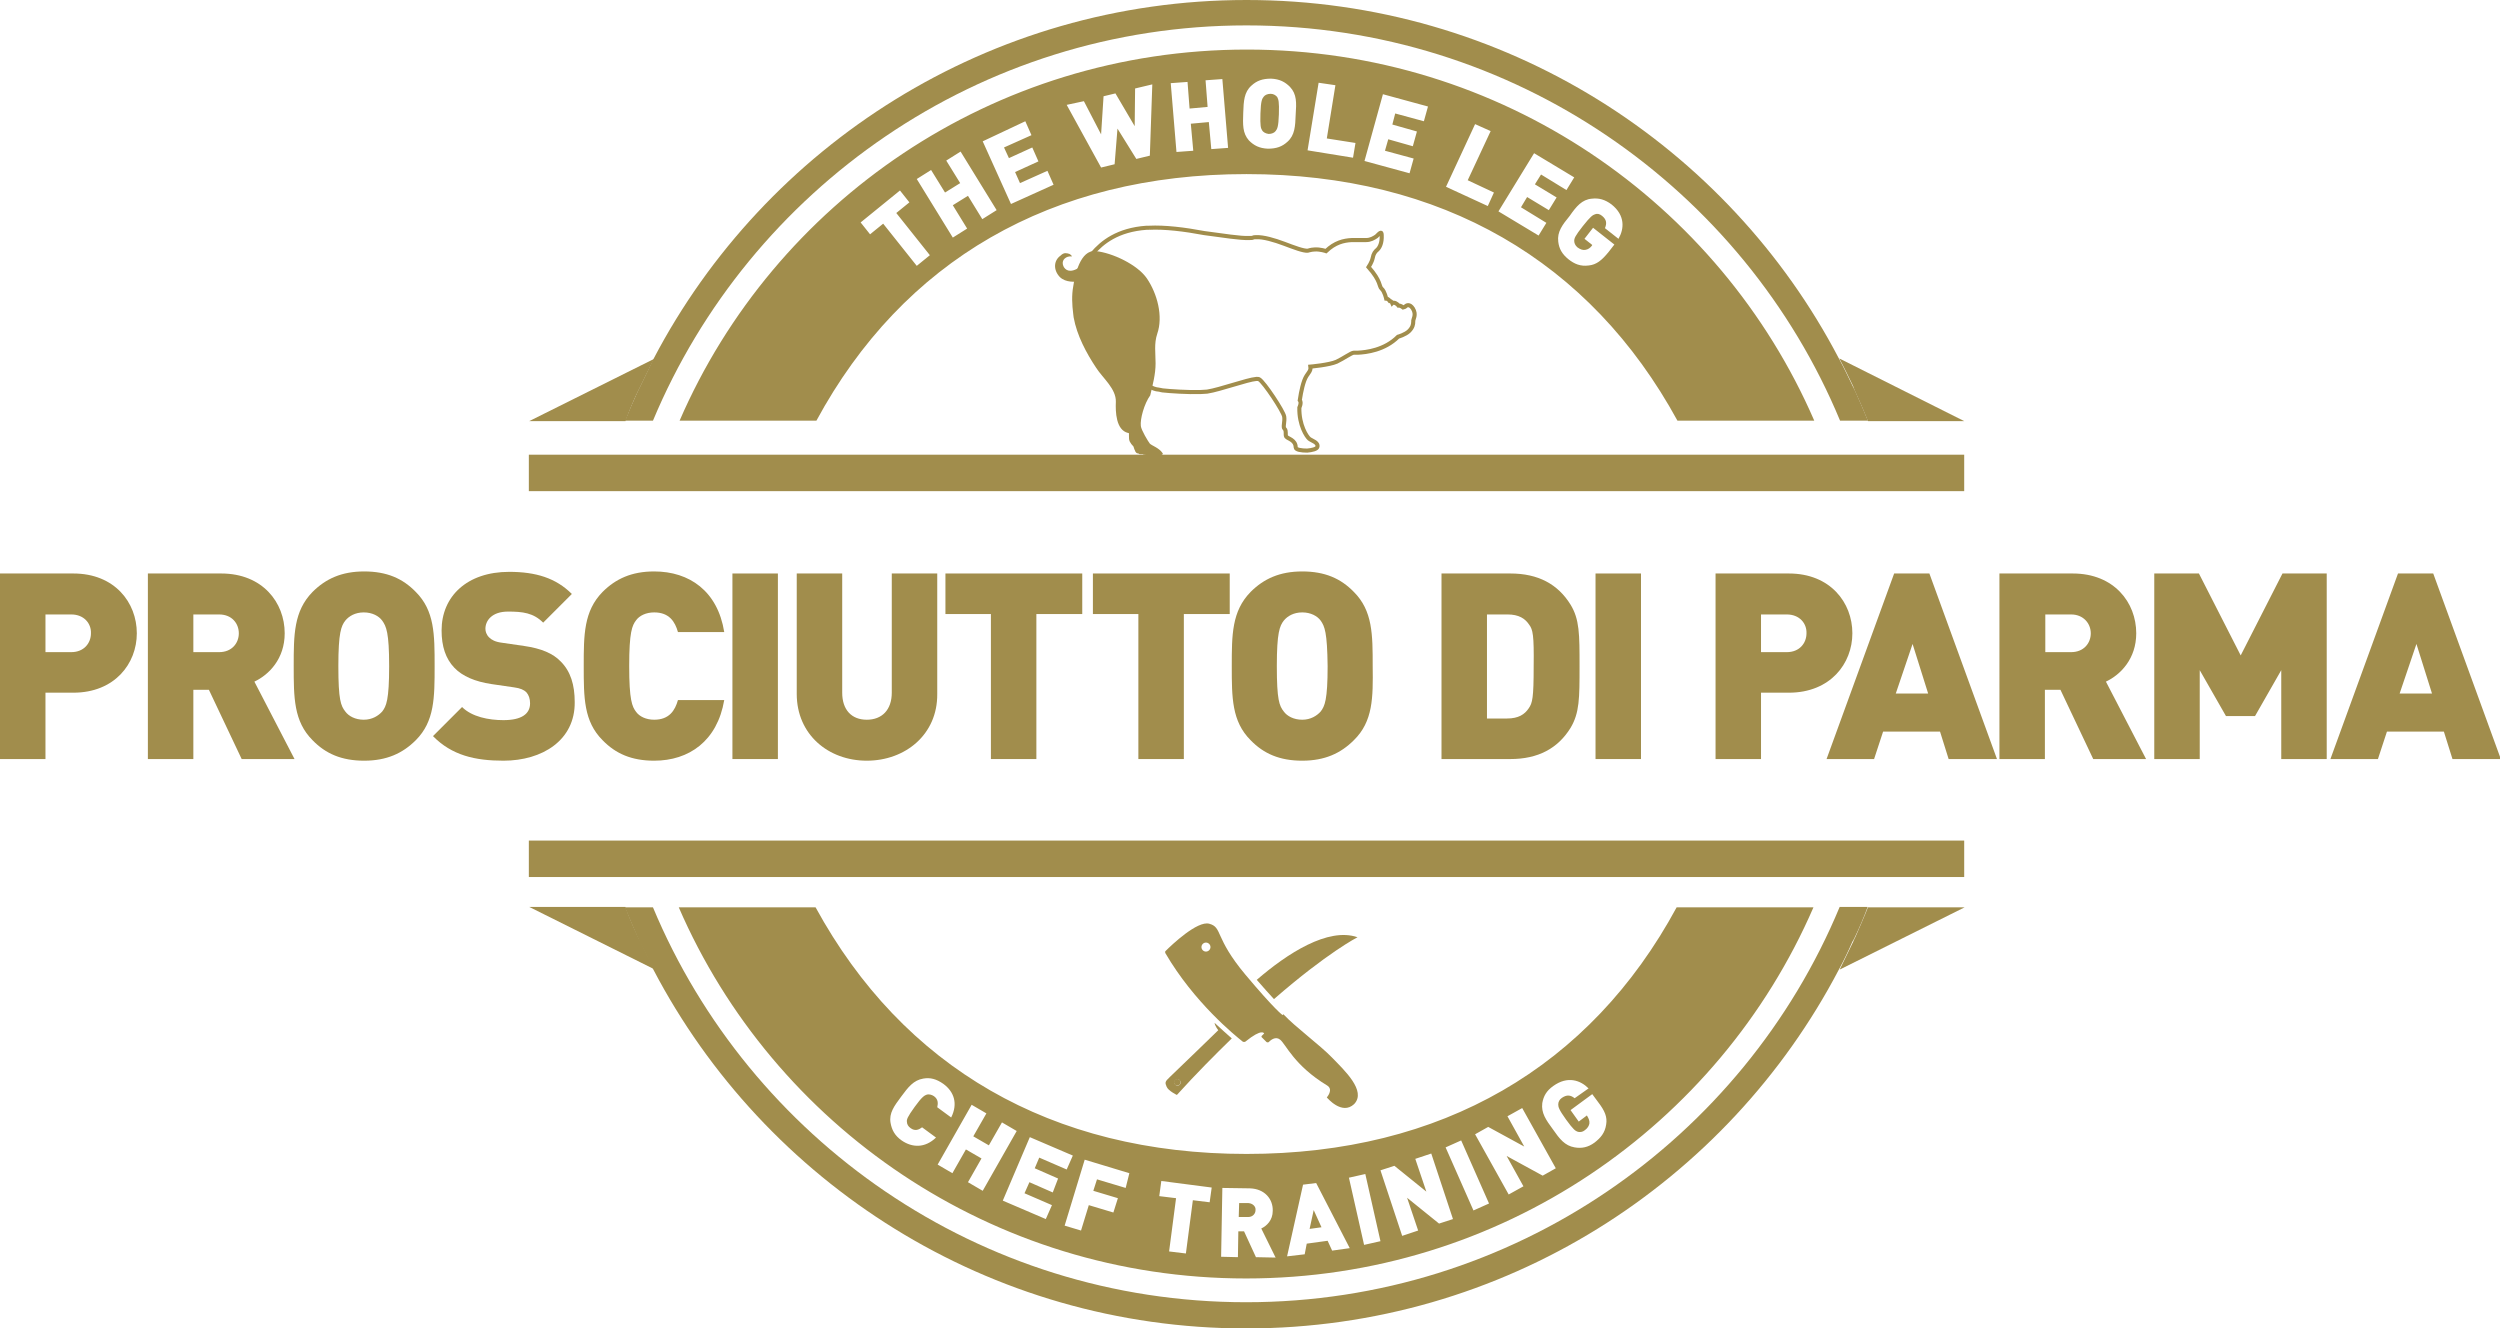 <svg xmlns="http://www.w3.org/2000/svg" viewBox="0 0 610.3 324.2" width="610.3" height="324.2"><path fill="#a18d4c" d="M17.9,169.1h-6.8v16.2H0V140h17.9c10.1,0,15.5,7.1,15.5,14.6C33.4,162,28,169.1,17.9,169.1z M17.4,150h-6.3 v9.2h6.3c3.1,0,4.8-2.2,4.8-4.6C22.3,152.2,20.5,150,17.4,150z"></path><path fill="#a18d4c" d="M59,185.3l-8-16.9h-3.8v16.9H36.1V140H54c10.1,0,15.5,7.1,15.5,14.6c0,6.2-3.8,10.1-7.4,11.8l9.8,18.9H59z M53.5,150h-6.3v9.2h6.3c3.1,0,4.8-2.2,4.8-4.6C58.3,152.2,56.6,150,53.5,150z"></path><path fill="#a18d4c" d="M101.5,180.7c-3.2,3.2-7.1,5-12.6,5s-9.4-1.7-12.6-5c-4.6-4.6-4.6-10.4-4.6-18.1c0-7.6,0-13.4,4.6-18.1 c3.2-3.2,7.1-5,12.6-5s9.4,1.7,12.6,5c4.6,4.6,4.6,10.4,4.6,18.1C106.1,170.3,106.1,176.1,101.5,180.7z M93.3,151.5 c-0.8-1.1-2.4-2-4.5-2s-3.6,0.9-4.5,2c-1,1.3-1.7,2.9-1.7,11.1c0,8.3,0.6,9.7,1.7,11.1c0.8,1.1,2.4,2,4.5,2s3.6-1,4.5-2 c1-1.3,1.7-2.8,1.7-11.1C95,154.4,94.3,152.9,93.3,151.5z"></path><path fill="#a18d4c" d="M122.9,185.7c-6.9,0-12.6-1.3-17.2-6l7.1-7.1c2.4,2.4,6.5,3.2,10.1,3.2c4.4,0,6.5-1.5,6.5-4.1 c0-1.1-0.3-2-0.9-2.7c-0.6-0.6-1.5-1-3-1.2l-5.5-0.8c-4-0.6-7.1-1.9-9.1-4c-2.1-2.2-3.1-5.2-3.1-9.1c0-8.3,6.2-14.3,16.5-14.3 c6.5,0,11.4,1.5,15.3,5.4l-7,7c-2.4-2.4-5-2.7-8.6-2.7c-3.9,0-5.5,2.2-5.5,4.2c0,0.6,0.2,1.4,0.9,2.1c0.6,0.6,1.5,1.1,3.1,1.3 l5.5,0.8c4.1,0.6,7,1.8,8.9,3.8c2.4,2.4,3.4,5.7,3.4,9.9C140.4,180.7,132.4,185.7,122.9,185.7z"></path><path fill="#a18d4c" d="M159.7,185.7c-5.5,0-9.4-1.7-12.6-5c-4.6-4.6-4.6-10.4-4.6-18.1c0-7.6,0-13.4,4.6-18.1c3.2-3.2,7.1-5,12.6-5 c8.6,0,15.5,4.8,17.1,14.8h-11.3c-0.7-2.5-2.1-4.8-5.8-4.8c-2,0-3.6,0.8-4.4,1.9c-1,1.3-1.7,2.9-1.7,11.2c0,8.3,0.7,9.9,1.7,11.2 c0.8,1.1,2.4,1.9,4.4,1.9c3.7,0,5.1-2.3,5.8-4.8h11.3C175.1,180.9,168.2,185.7,159.7,185.7z"></path><path fill="#a18d4c" d="M178.8,185.3V140h11.1v45.3H178.8z"></path><path fill="#a18d4c" d="M211.6,185.7c-9.4,0-17.1-6.4-17.1-16.3V140h11.1v29.1c0,4.2,2.3,6.6,6,6.6c3.7,0,6.1-2.4,6.1-6.6V140h11.1 v29.4C228.9,179.3,221,185.7,211.6,185.7z"></path><path fill="#a18d4c" d="M253,149.9v35.4h-11.1v-35.4h-11.1V140h33.4v9.9H253z"></path><path fill="#a18d4c" d="M289,149.9v35.4h-11.1v-35.4h-11.1V140h33.4v9.9H289z"></path><path fill="#a18d4c" d="M330.5,180.7c-3.2,3.2-7.1,5-12.6,5c-5.5,0-9.4-1.7-12.6-5c-4.6-4.6-4.6-10.4-4.6-18.1c0-7.6,0-13.4,4.6-18.1 c3.2-3.2,7.1-5,12.6-5c5.5,0,9.4,1.7,12.6,5c4.6,4.6,4.6,10.4,4.6,18.1C335.2,170.3,335.2,176.1,330.5,180.7z M322.4,151.5 c-0.8-1.1-2.4-2-4.5-2s-3.6,0.9-4.5,2c-1,1.3-1.7,2.9-1.7,11.1c0,8.3,0.6,9.7,1.7,11.1c0.8,1.1,2.4,2,4.5,2s3.6-1,4.5-2 c1-1.3,1.7-2.8,1.7-11.1C324,154.4,323.4,152.9,322.4,151.5z"></path><path fill="#a18d4c" d="M383.4,177.7c-3.1,5-7.9,7.6-14.7,7.6h-16.8V140h16.8c6.8,0,11.6,2.6,14.7,7.6c2.2,3.6,2.2,7.2,2.2,15 C385.6,170.5,385.6,174,383.4,177.7z M373.3,152.5c-1-1.5-2.5-2.5-5.3-2.5H363v25.4h4.9c2.8,0,4.3-1,5.3-2.5 c0.9-1.3,1.2-2.5,1.2-10.2C374.5,155,374.2,153.7,373.3,152.5z"></path><path fill="#a18d4c" d="M389.5,185.3V140h11.1v45.3H389.5z"></path><path fill="#a18d4c" d="M436.7,169.1h-6.8v16.2h-11.1V140h17.9c10.1,0,15.5,7.1,15.5,14.6C452.2,162,446.8,169.1,436.7,169.1z M436.2,150h-6.3v9.2h6.3c3.1,0,4.8-2.2,4.8-4.6C441.1,152.2,439.3,150,436.2,150z"></path><path fill="#a18d4c" d="M475.7,185.3l-2.1-6.7h-13.9l-2.2,6.7h-11.6l16.5-45.3h8.6l16.5,45.3H475.7z M466.9,157.2l-4.1,12.1h7.9 L466.9,157.2z"></path><path fill="#a18d4c" d="M511,185.3l-8-16.9h-3.8v16.9h-11.1V140h17.9c10.1,0,15.5,7.1,15.5,14.6c0,6.2-3.8,10.1-7.4,11.8l9.8,18.9H511 z M505.6,150h-6.3v9.2h6.3c3.1,0,4.8-2.2,4.8-4.6C510.4,152.2,508.6,150,505.6,150z"></path><path fill="#a18d4c" d="M556.9,185.3v-21.7l-6.4,11.2h-7.1l-6.4-11.2v21.7h-11.1V140h10.9l10.2,20l10.2-20H568v45.3H556.9z"></path><path fill="#a18d4c" d="M598.7,185.3l-2.1-6.7h-13.9l-2.2,6.7h-11.6l16.5-45.3h8.6l16.5,45.3H598.7z M589.9,157.2l-4.1,12.1h7.9 L589.9,157.2z"></path><path fill="#a18d4c" d="M155.7,95.6c0.2-0.4,0.4-0.8,0.6-1.2C156.1,94.8,155.9,95.2,155.7,95.6z"></path><path fill="#a18d4c" d="M456,221.5L456,221.5C456,221.5,456,221.5,456,221.5C456,221.5,456,221.5,456,221.5z"></path><path fill="#a18d4c" d="M452.9,95.6c-0.2-0.4-0.4-0.8-0.6-1.2C452.6,94.8,452.7,95.2,452.9,95.6z"></path><path fill="#a18d4c" d="M452.9,228.6c-0.2,0.4-0.4,0.8-0.6,1.3C452.6,229.4,452.7,229,452.9,228.6z"></path><path fill="#a18d4c" d="M152.6,221.5L152.6,221.5C152.7,221.5,152.7,221.5,152.6,221.5C152.7,221.5,152.7,221.5,152.6,221.5z"></path><path fill="#a18d4c" d="M155.7,228.6c0.2,0.4,0.4,0.8,0.6,1.2C156.1,229.4,155.9,229,155.7,228.6z"></path><path fill="#a18d4c" d="M218.3,266.6c0.5-0.5,0.5-1.4-0.2-2l-1.5-1.3l-1.8,2.1l1.5,1.3C217,267.3,217.8,267.1,218.3,266.6z"></path><path fill="#a18d4c" d="M230,275.1c0.4-0.6,0.3-1.5-0.5-2l-1.6-1.1l-1.6,2.3l1.6,1.1C228.8,276,229.6,275.7,230,275.1z"></path><polygon fill="#a18d4c" points="408.2,66.5 404.6,68.2 406.4,69.9"></polygon><polygon fill="#a18d4c" points="368.5,41.9 369.1,38 366.3,40.8"></polygon><path fill="#a18d4c" d="M357.7,30.6l-1.8-0.7l-1,2.7l1.8,0.7c0.9,0.3,1.7-0.1,1.9-0.8C358.9,31.8,358.6,31,357.7,30.6z"></path><path fill="#a18d4c" d="M156.3,94.3c-0.2,0.4-0.4,0.8-0.6,1.2c-1.1,2.4-2.1,4.7-3.1,7.2h6.8C183,46.2,239,6.2,304.3,6.2 c65.3,0,121.4,39.9,144.9,96.5h6.8c-1-2.4-2-4.8-3.1-7.2c-0.2-0.4-0.4-0.8-0.6-1.2c-1.1-2.3-2.2-4.6-3.4-6.8 C421.8,35.6,367.2,0,304.3,0c-62.9,0-117.5,35.6-144.7,87.5h0C158.5,89.8,157.4,92,156.3,94.3z"></path><path fill="#a18d4c" d="M452.9,228.6c1.1-2.3,2.1-4.7,3-7.1c0,0,0-0.1,0-0.1h-6.8c-23.5,56.6-79.6,96.5-144.9,96.5 S183,278,159.4,221.5h-6.8c0,0,0,0,0,0.1c1,2.4,2,4.8,3,7.1c0.2,0.4,0.4,0.8,0.6,1.2c1.1,2.3,2.2,4.6,3.3,6.8 c27.2,52,81.8,87.6,144.7,87.6c62.9,0,117.5-35.6,144.7-87.6c1.2-2.2,2.3-4.5,3.3-6.8C452.5,229.4,452.7,229,452.9,228.6z"></path><path fill="#a18d4c" d="M155.7,95.6c0.2-0.4,0.4-0.8,0.6-1.2c1.1-2.3,2.2-4.6,3.4-6.8l-30.5,15.2h23.5 C153.6,100.3,154.6,97.9,155.7,95.6z"></path><path fill="#a18d4c" d="M159.6,87.5L159.6,87.5c-1.2,2.2-2.3,4.5-3.4,6.8C157.4,92,158.5,89.8,159.6,87.5z"></path><path fill="#a18d4c" d="M152.6,102.7c1-2.4,2-4.8,3.1-7.2C154.6,97.9,153.6,100.3,152.6,102.7z"></path><path fill="#a18d4c" d="M452.9,95.6c1.1,2.4,2.1,4.7,3.1,7.2h23.5L449,87.5l0,0c1.2,2.2,2.3,4.5,3.4,6.8 C452.6,94.8,452.7,95.2,452.9,95.6z"></path><path fill="#a18d4c" d="M456,102.7c-1-2.4-2-4.8-3.1-7.2C454,97.9,455,100.3,456,102.7z"></path><path fill="#a18d4c" d="M449,87.5c1.2,2.2,2.3,4.5,3.4,6.8C451.3,92,450.2,89.8,449,87.5z"></path><polygon fill="#a18d4c" points="129.1,214.1 152.6,214.1 152.6,214.1 159.4,214.1 165.8,214.1 193.7,214.1 414.9,214.1 442.9,214.1 449.2,214.1 456,214.1 456,214.1 479.5,214.1 479.5,205.2 129.1,205.2"></polygon><path fill="#a18d4c" d="M456,221.5c-0.9,2.4-2,4.7-3,7.1c-0.2,0.4-0.4,0.8-0.6,1.3c-1.1,2.3-2.2,4.5-3.3,6.8c0,0,0,0,0,0l30.5-15.2 L456,221.5C456,221.5,456,221.5,456,221.5z"></path><path fill="#a18d4c" d="M449,236.6c1.2-2.2,2.3-4.5,3.3-6.8C451.3,232.1,450.2,234.4,449,236.6z"></path><path fill="#a18d4c" d="M456,221.5c-0.9,2.4-2,4.7-3,7.1C454,226.3,455,223.9,456,221.5z"></path><path fill="#a18d4c" d="M155.7,228.6c-1.1-2.3-2.1-4.7-3-7.1c0,0,0,0,0-0.1h-23.5l30.5,15.2c0,0,0,0,0,0c-1.2-2.2-2.3-4.5-3.3-6.8 C156.1,229.4,155.9,229,155.7,228.6z"></path><path fill="#a18d4c" d="M152.7,221.5c1,2.4,2,4.8,3,7.1C154.6,226.3,153.6,223.9,152.7,221.5z"></path><path fill="#a18d4c" d="M159.6,236.6c-1.2-2.2-2.3-4.5-3.3-6.8C157.4,232.1,158.5,234.4,159.6,236.6z"></path><path fill="#a18d4c" d="M260.1,61.8c0.4,0,0.7,0.1,1,0.2c0.5,0.3,0.6,0.6,0.6,0.6c0,0,0,0,0,0c0,0-0.1,0-0.2,0c-0.1,0-0.2,0-0.3,0 c0,0,0,0-0.1,0c-1.1,0.1-2.2,1.1-1.4,2.6c0.4,0.6,0.9,0.9,1.6,0.9c0.9,0,2.1-0.6,3.2-1.6c0,0.1,0.1,0.2,0.2,0.3 c-0.7,1.3-1.3,2.7-1.6,4.1c-0.1,0-0.1,0.1-0.2,0.1c0-0.1,0-0.2,0-0.2c-0.3-0.1-2.7,0.3-4.2-1.2c-1.6-1.7-1.5-4,0.2-5.2 C259.3,62,259.7,61.8,260.1,61.8"></path><path fill="none" stroke="#a18d4c" stroke-miterlimit="10" d="M280.5,55.6c-0.2,0-0.4,0-0.6,0c-7.1,0.5-10.9,3.6-13.2,6.3l-0.1,0.1c-10.4,14.4,11.5,33,16.2,33.1 c0.1,0,0.4,0.1,0.5,0.1l0.5,0.1c1.8,0.2,6.2,0.5,9.3,0.4c0.6,0,1.1-0.1,1.6-0.1c3.2-0.5,9.7-2.9,12-3.1c0.3,0,0.6,0,0.7,0.1 c1.2,0.7,5.9,7.8,6.1,9.1c0.2,1.3-0.4,2.6,0.1,3c0.5,0.5,0.1,1.4,0.4,1.9c0.4,0.5,2.3,0.8,2.3,2.6c0,0.6,1.4,0.8,2.8,0.8l0,0 c1.2-0.1,2.4-0.4,2.5-0.9c0.3-1.1-1.4-1.5-2-2c-0.6-0.5-2.5-3.3-2.4-7.6c0,0,0.6-1.2,0.1-1.8c0,0,0.4-2.9,1.1-4.8 c0.7-1.9,1.7-2.1,1.5-3.4c0,0,4.6-0.4,6.4-1.2c1.7-0.8,3.6-2.2,4.2-2.2c0.1,0,0.5,0,1,0c2-0.1,6.5-0.6,9.8-3.9 c0,0,1.8-0.5,2.7-1.4c0.9-0.9,1-1.7,1-2.3c-0.1-0.6,0.9-1.6-0.1-3.2c-0.4-0.6-0.8-0.8-1.1-0.8c-0.3,0-0.5,0.1-0.7,0.3 c-0.2,0.1-0.4,0.3-0.5,0.3c0,0,0,0,0,0c0,0-0.6-0.5-1.1-0.5c0,0-0.1,0-0.1,0c0,0-0.5-0.7-1.2-0.7c-0.1,0-0.2,0-0.3,0.1 c0,0-0.2-0.5-0.6-0.5c0,0-0.4-0.6-0.9-0.6c0,0-0.4-1.8-1.1-2.4c-0.7-0.6-0.1-1.8-3.2-5.3c0,0,0.8-1.2,1-2.2 c0.2-1.1,0.6-1.6,1.2-2.1c0.5-0.5,1.1-1.6,1-3.5c0-0.4-0.1-0.6-0.2-0.6c-0.2,0-0.6,0.4-1.1,0.9c-0.6,0.4-1.4,0.9-2.5,0.9 c0,0,0,0-0.1,0c-1.1,0-2.2,0-3.4,0c-2,0.1-4.1,0.6-6.3,2.7c0,0-1.4-0.5-2.8-0.4c-0.4,0-0.9,0.1-1.3,0.2c-0.1,0-0.2,0.1-0.3,0.1 c-1.1,0.1-3.4-0.8-5.8-1.7c-2.4-0.9-5.1-1.7-6.9-1.6c-0.2,0-0.5,0-0.7,0.1c-0.2,0.1-0.5,0.1-0.9,0.1c-2.2,0.1-6.4-0.6-11-1.2 C289.2,56,284.3,55.4,280.5,55.6"></path><path fill="#a18d4c" d="M262,69.9c0.4-2.7,1.7-9,5.5-8.6c4,0.4,10.2,3.3,12.5,6.7c2.5,3.7,4,9.2,2.5,13.5c-0.8,2.4-0.4,4.7-0.4,7.2 c0,2.7-0.7,5.2-1.3,7.8c-1.5,2.1-2.5,5.8-2.3,7.5c0.1,1,1.8,3.8,2.2,4.3c0.5,0.5,2.2,1,3.1,2.3c0.7,1-4.1,0.5-4.7,0.4l-0.1-0.1 c-0.2,0-0.5,0-0.7,0c-0.1,0-0.3-0.1-0.4-0.2c-0.3,0-0.5-0.1-0.7-0.4c-0.2-0.4-0.4-0.9-0.5-1.3c-0.4-0.4-0.7-0.8-0.9-1.2 c-0.2-0.4-0.2-0.9-0.2-1.4c0-0.1,0-0.2,0-0.3c0-0.1,0-0.2,0-0.3c0,0-0.1-0.1-0.1-0.1c0,0-0.1,0-0.1,0c-3-0.7-3.1-5.2-3-7.6 c0.1-3.2-3.2-5.8-4.8-8.3c-2.4-3.6-4.7-7.9-5.5-12.3c0-0.3-0.1-0.5-0.1-0.8C261.7,74.3,261.6,72.1,262,69.9"></path><rect x="129.1" y="111" fill="#a18d4c" width="350.4" height="8.9"></rect><path class="st2" d="M304.4,15.8"></path><polygon fill="#a18d4c" points="319.7,300 322.6,299.6 320.7,295.4"></polygon><path fill="#a18d4c" d="M304.8,293.7l-2.3,0l-0.1,3.4l2.3,0c1.1,0,1.8-0.8,1.8-1.7C306.6,294.6,305.9,293.8,304.8,293.7z"></path><path fill="#a18d4c" d="M304.3,281.7c-47.7,0-83.9-21.2-105.2-60.2h-33.4c23.1,53.3,76.4,90.6,138.5,90.6 c62.1,0,115.4-37.3,138.5-90.6h-33.4C388.2,260.5,352,281.7,304.3,281.7z M228,267.6c-0.6-0.4-1.2-0.5-1.7-0.4 c-0.6,0.2-1.2,0.5-3,3c-1.8,2.5-2,3.1-1.9,3.7c0,0.5,0.3,1.1,0.9,1.5c1.1,0.8,2,0.4,2.8-0.2l3.4,2.5c-2.7,2.6-5.8,2.5-8.4,0.7 c-1.7-1.2-2.4-2.6-2.7-4.3c-0.4-2.4,0.9-4.1,2.6-6.4c1.7-2.3,3-4,5.4-4.4c1.7-0.3,3.2,0.1,4.9,1.3c2.6,1.9,3.6,4.8,1.9,8.2 l-3.4-2.5C229,269.4,229.1,268.4,228,267.6z M236.3,288.6l3.3-5.8l-3.8-2.2l-3.3,5.8l-3.6-2.1l8.3-14.6l3.6,2.1l-3.2,5.6l3.8,2.2 l3.2-5.6l3.6,2.1l-8.3,14.6L236.3,288.6z M257,291.1l-5.7-2.5l-1.2,2.7l6.7,2.9l-1.5,3.4l-10.5-4.5l6.6-15.5l10.5,4.5l-1.5,3.4 l-6.7-2.9l-1.1,2.6l5.7,2.5L257,291.1z M274.8,290l-7-2.1l-0.9,2.8l6,1.8l-1.1,3.5l-6-1.8l-1.9,6.2l-4-1.2l4.9-16.1l10.9,3.3 L274.8,290z M295.3,293.5l-4.1-0.5l-1.7,13l-4.1-0.5l1.7-13l-4.1-0.5l0.5-3.7l12.3,1.6L295.3,293.5z M306.6,306.9l-2.9-6.3l-1.4,0 l-0.1,6.3l-4.1-0.1l0.3-16.8l6.7,0.1c3.7,0.1,5.7,2.7,5.6,5.5c0,2.3-1.5,3.7-2.8,4.3l3.5,7.1L306.6,306.9z M325.2,305.3l-1.1-2.4 l-5.1,0.7l-0.5,2.6l-4.3,0.5l3.9-17.5l3.2-0.4l8.2,15.9L325.2,305.3z M333,303.9l-3.7-16.4l4-0.9l3.7,16.4L333,303.9z M351.3,298.7 l-7.8-6.3l2.7,8l-3.9,1.3l-5.3-16l3.4-1.1l7.8,6.3l-2.7-8l3.9-1.3l5.3,16L351.3,298.7z M359.7,295.5l-6.8-15.4l3.8-1.7l6.8,15.4 L359.7,295.5z M376.6,287l-8.8-4.8l4.1,7.4l-3.6,2l-8.2-14.7l3.2-1.8l8.8,4.8l-4.1-7.4l3.6-2l8.2,14.7L376.6,287z M392.1,274.5 c-0.3,2.1-1.4,3.3-2.8,4.4c-1.6,1.2-3.2,1.5-4.9,1.2c-2.4-0.4-3.7-2.1-5.3-4.4c-1.7-2.3-2.9-4-2.6-6.4c0.3-1.7,1-3,2.7-4.2 c3.5-2.5,6.6-1.4,8.6,0.6l-3.4,2.4c-1-0.8-1.9-0.9-3.1-0.1c-0.6,0.4-0.9,1-0.9,1.6c0,0.6,0.1,1.2,1.9,3.7c1.8,2.5,2.3,2.8,2.9,3 c0.5,0.1,1.1,0.1,1.7-0.4c0.7-0.5,1-1.1,1.1-1.6c0.1-0.7-0.2-1.3-0.5-1.8l-0.1-0.2l-2,1.5l-2-2.8l5.3-3.9l1.4,1.9 C391.8,271.2,392.4,272.7,392.1,274.5z"></path><path fill="#a18d4c" d="M304.3,42.5c47.7,0,83.9,21.2,105.2,60.2h33.4c-23.1-53.3-76.4-90.6-138.5-90.6c-62.1,0-115.4,37.3-138.5,90.6 h33.4C220.4,63.7,256.6,42.5,304.3,42.5z M388.6,48.5c1.7-0.2,3.2,0.2,4.8,1.4c3.4,2.7,3.1,6,1.7,8.4l-3.3-2.6 c0.5-1.2,0.4-2.1-0.7-3c-0.6-0.5-1.2-0.6-1.7-0.4c-0.6,0.2-1.1,0.5-3,2.9c-1.9,2.4-2.1,3-2.1,3.6c0,0.5,0.2,1.1,0.8,1.6 c0.7,0.5,1.3,0.7,1.9,0.6c0.7-0.1,1.2-0.5,1.6-1l0.1-0.2l-1.9-1.5l2.1-2.7l5.2,4.1l-1.4,1.8c-1.7,2.1-3,3.1-4.8,3.3 c-2.1,0.3-3.6-0.4-5-1.5c-1.6-1.3-2.3-2.6-2.5-4.3c-0.3-2.4,1-4.1,2.8-6.3C384.8,50.4,386.2,48.7,388.6,48.5z M374.5,37.4l9.8,5.9 l-1.9,3.1l-6.2-3.8l-1.5,2.4l5.3,3.2l-1.9,3.1l-5.3-3.2l-1.5,2.5l6.2,3.8l-1.9,3.1l-9.8-5.9L374.5,37.4z M360.1,30.3l3.8,1.7 L358.3,44l6.4,3l-1.5,3.3L353,45.6L360.1,30.3z M337.6,23l11,3l-1,3.6l-7-1.9l-0.7,2.7l6,1.7l-1,3.6l-6-1.7l-0.8,2.8l7,1.9l-1,3.6 l-11-3L337.6,23z M321.9,20.2l4.1,0.6l-2.1,13l7,1.1l-0.6,3.6l-11.1-1.8L321.9,20.2z M303.5,27.5c0.1-2.8,0.2-5,2-6.6 c1.3-1.2,2.7-1.7,4.8-1.7c2.1,0.1,3.4,0.8,4.6,2c1.7,1.8,1.6,3.9,1.4,6.8c-0.1,2.8-0.2,5-2,6.6c-1.3,1.2-2.7,1.7-4.8,1.7 c-2.1-0.1-3.4-0.8-4.6-2C303.3,32.5,303.4,30.4,303.5,27.5z M289.9,20l0.5,6.5l4.4-0.4l-0.5-6.5l4.1-0.3l1.4,16.8l-4.1,0.3 l-0.6-6.6l-4.4,0.4l0.6,6.6l-4.1,0.3l-1.4-16.8L289.9,20z M264.6,24.7l4.2,8.1l0.6-9.3l2.9-0.7l4.7,8l0.1-9.2l4.2-1l-0.6,17.4 l-3.3,0.8l-4.6-7.4l-0.7,8.7l-3.3,0.8l-8.4-15.3L264.6,24.7z M250.3,29.6l1.5,3.4l-6.7,3l1.2,2.6L252,36l1.5,3.4l-5.7,2.6l1.2,2.7 l6.7-3l1.5,3.4l-10.4,4.7l-6.9-15.3L250.3,29.6z M227.3,41.5l3.4,5.5l3.7-2.3l-3.4-5.5l3.5-2.2l8.8,14.3l-3.5,2.2l-3.5-5.7 l-3.7,2.3l3.5,5.7l-3.5,2.2l-8.8-14.3L227.3,41.5z M219.7,46.5l2.3,2.9l-3.2,2.6l8.2,10.3l-3.2,2.6l-8.2-10.3l-3.2,2.6l-2.3-2.9 L219.7,46.5z"></path><path fill="#a18d4c" d="M309.7,32.7c0.8,0,1.4-0.3,1.7-0.7c0.4-0.5,0.7-1,0.8-4.1c0.1-3.1-0.1-3.6-0.4-4.2c-0.3-0.4-0.9-0.8-1.6-0.8 c-0.8,0-1.4,0.3-1.7,0.7c-0.4,0.5-0.7,1-0.8,4.1c-0.1,3.1,0.1,3.6,0.4,4.1C308.3,32.2,308.9,32.6,309.7,32.7z"></path><path fill="#a18d4c" d="M294.8,228.8c0.4-0.4,0.4-1,0-1.4c-0.4-0.4-1-0.4-1.4,0c-0.4,0.4-0.4,1,0,1.4 C293.8,229.2,294.4,229.2,294.8,228.8z"></path><ellipse fill="#a18d4c" cx="287.4" cy="264.2" rx="0.8" ry="0.8"></ellipse><path fill="none" d="M293.4,227.5c-0.4,0.4-0.4,1,0,1.4c0.4,0.4,1,0.4,1.4,0c0.4-0.4,0.4-1,0-1.4 C294.4,227.1,293.8,227.1,293.4,227.5z"></path><path fill="#a18d4c" d="M297.4,251.5c0,0-10.5,10.2-11.8,11.4c-1.3,1.2-1.2,1.4-0.8,2.4c0.4,1,2.5,2,2.5,2c4.8-5.3,9.3-9.8,13.4-13.8 c-1.1-1-2.5-2.2-4.2-3.8C296.6,250.5,297.4,251.5,297.4,251.5z M288,264.8c-0.3,0.3-0.8,0.3-1.1,0s-0.3-0.8,0-1.1 c0.3-0.3,0.8-0.3,1.1,0C288.3,264,288.3,264.5,288,264.8z"></path><path fill="#a18d4c" d="M331.4,228.8c-7.2-2.5-17.2,4-24.6,10.4c1.8,2.1,3.2,3.6,4.2,4.7C324.1,232.5,331.4,228.8,331.4,228.8z"></path><path fill="#a18d4c" d="M325.2,258.2c-3.1-3.2-8.9-7.4-11.9-10.6l-0.2,0.2c0,0-1.8-1.2-9.1-9.9c-7.6-9.1-5.5-11.5-8.8-12.4 c-2.9-0.8-9.2,5.2-10.6,6.6c-0.2,0.1-0.2,0.4-0.1,0.6c7,12,17,20.1,18.9,21.6c0.2,0.1,0.4,0.1,0.6,0c4.2-3.4,4.6-2,4.6-2l-0.5,0.5 c-0.2,0.1-0.2,0.4,0,0.5l1.1,1.1c0.2,0.1,0.4,0.1,0.5,0c0.5-0.5,1.7-1.5,2.8-0.6c1.4,1.1,3.4,6.3,11.5,11.2c1.6,1-0.1,2.9-0.1,2.9 s3.7,4.5,6.7,1.6C333.6,266.3,328.2,261.3,325.2,258.2z M294.4,232.3c-0.6,0-1.1-0.5-1.1-1.1c0-0.6,0.5-1.1,1.1-1.1 c0.6,0,1.1,0.5,1.1,1.1C295.5,231.8,295,232.3,294.4,232.3z"></path></svg>